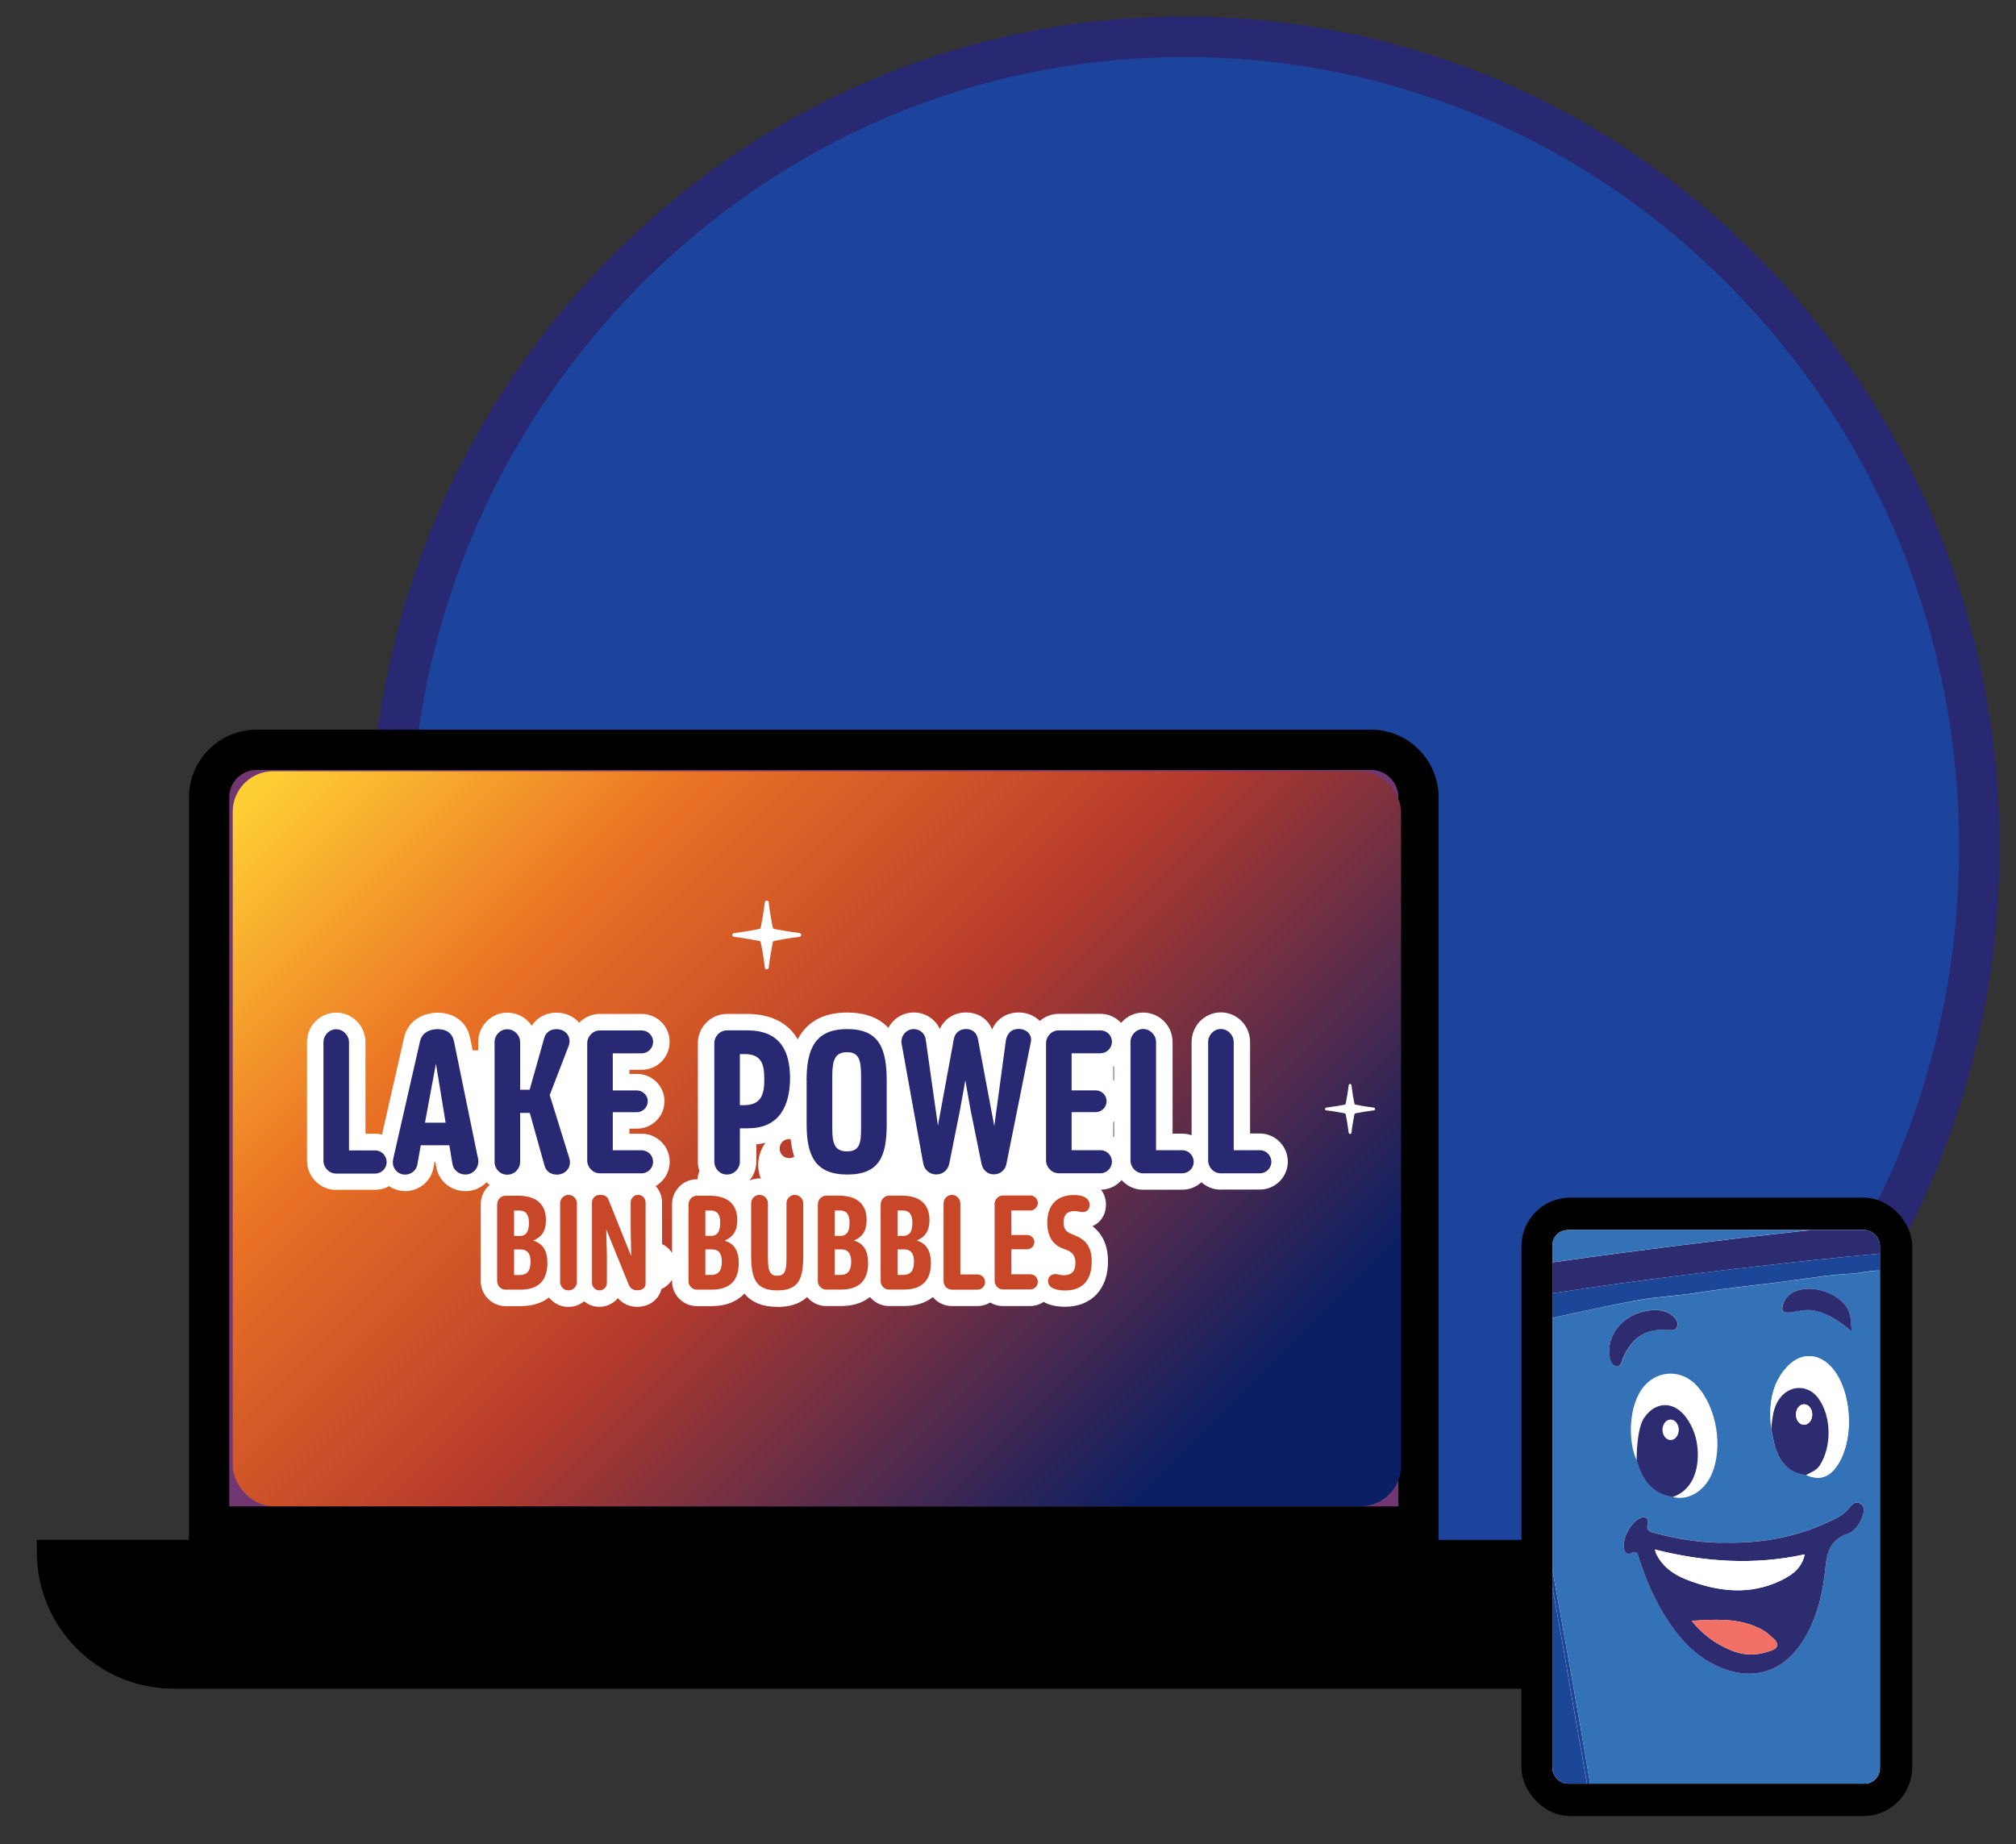 <?xml version="1.0" encoding="UTF-8"?>
<svg xmlns="http://www.w3.org/2000/svg" xmlns:xlink="http://www.w3.org/1999/xlink" viewBox="0 0 250 228.72">
  <rect x="0" y="0" width="250" height="228.72" fill="#333333" stroke="none"/>
  <defs>
    <style>
      .cls-1, .cls-2 {
        fill: none;
      }

      .cls-3 {
        fill: #f2a639;
      }

      .cls-4 {
        fill: #723773;
        stroke-width: 5px;
      }

      .cls-4, .cls-5, .cls-2 {
        stroke: #000;
        stroke-miterlimit: 10;
      }

      .cls-6 {
        fill: #282972;
      }

      .cls-7 {
        fill: url(#linear-gradient);
      }

      .cls-8 {
        fill: #fff;
      }

      .cls-9 {
        fill: #368c95;
      }

      .cls-10 {
        fill: #c6452a;
      }

      .cls-11 {
        fill: #282972;
      }

      .cls-12 {
        fill: #2d2c71;
      }

      .cls-13 {
        fill: #3372b6;
      }

      .cls-14 {
        fill: #f27066;
      }

      .cls-5 {
        stroke-width: 3px;
      }

      .cls-15 {
        fill: #c94729;
      }

      .cls-16 {
        fill: #1c4798;
      }

      .cls-17 {
        fill: #6aa3d7;
      }

      .cls-18 {
        fill: #16375f;
      }

      .cls-19 {
        clip-path: url(#clippath);
      }

      .cls-2 {
        stroke-width: 4px;
      }

      .cls-20 {
        fill: #1c449c;
      }
    </style>
    <linearGradient id="linear-gradient" x1="149.2" y1="189.14" x2="45.43" y2="85.37" gradientUnits="userSpaceOnUse">
      <stop offset=".05" stop-color="#0a1f64"/>
      <stop offset=".44" stop-color="#ae392e"/>
      <stop offset=".46" stop-color="#b73b2c"/>
      <stop offset=".75" stop-color="#ea7224"/>
      <stop offset="1" stop-color="#ffcd34"/>
    </linearGradient>
    <clipPath id="clippath">
      <rect class="cls-1" x="192.51" y="152.56" width="40.61" height="68.65" rx="1.89" ry="1.89"/>
    </clipPath>
  </defs>
  <g id="bright_color_fill" data-name="bright color fill">
    <path class="cls-8" d="M177.99,136.43c-1.7,0-3.09,1.38-3.09,3.09s1.38,3.09,3.09,3.09,3.09-1.38,3.09-3.09-1.38-3.09-3.09-3.09ZM179.12,139.42c-.52,0-.94-.42-.94-.94s.42-.94.94-.94.94.42.94.94-.42.94-.94.94Z"/>
    <g>
      <path class="cls-8" d="M205.95,147.42c-2.55,0-4.61,2.07-4.61,4.61s2.07,4.61,4.61,4.61,4.61-2.07,4.61-4.61-2.07-4.61-4.61-4.61ZM206.39,150.62c0-.66.53-1.19,1.19-1.19s1.19.53,1.19,1.19-.53,1.19-1.19,1.19-1.19-.53-1.19-1.19ZM207.87,154.68c-.54,0-.97-.44-.97-.97s.44-.97.97-.97.97.44.97.97-.44.97-.97.97Z"/>
      <path class="cls-8" d="M200.94,141.11c-1.7,0-3.09,1.38-3.09,3.09s1.38,3.09,3.09,3.09,3.09-1.38,3.09-3.09-1.38-3.09-3.09-3.09ZM202.08,144.1c-.52,0-.94-.42-.94-.94s.42-.94.94-.94.94.42.94.94-.42.94-.94.94Z"/>
    </g>
    <path class="cls-8" d="M153.74,101.58c.82-.17,2.07-.4,3.63-.6.32-.04.32-.51,0-.55-1.55-.19-2.81-.42-3.63-.6-.11-.02-.19-.11-.21-.21-.17-.82-.4-2.07-.6-3.63-.04-.32-.51-.32-.55,0-.19,1.55-.42,2.81-.6,3.63-.02.11-.11.19-.21.21-.82.17-2.07.4-3.63.6-.32.04-.32.51,0,.55,1.55.19,2.81.42,3.63.6.11.02.19.11.21.21.17.82.4,2.07.6,3.63.04.32.51.32.55,0,.19-1.55.42-2.81.6-3.63.02-.11.11-.19.21-.21Z"/>
  </g>
  <g id="dark_color_outline" data-name="dark color outline">
    <g>
      <path class="cls-20" d="M146.9,205.64c-26.34,0-51.09-10.47-69.71-29.47-18.6-18.99-28.84-44.23-28.84-71.07s10.24-52.09,28.84-71.07C95.81,15.03,120.56,4.56,146.9,4.56s51.09,10.47,69.71,29.47c18.6,18.99,28.84,44.23,28.84,71.07s-10.24,52.09-28.84,71.07c-18.62,19-43.37,29.47-69.71,29.47Z"/>
      <path class="cls-11" d="M146.9,208.15c-27.02,0-52.41-10.73-71.5-30.22-19.06-19.46-29.56-45.32-29.56-72.83s10.5-53.37,29.56-72.83C94.49,12.78,119.88,2.05,146.9,2.05s52.41,10.73,71.5,30.22c19.06,19.46,29.56,45.32,29.56,72.83s-10.5,53.37-29.56,72.83c-19.09,19.49-44.48,30.22-71.5,30.22ZM146.9,7.07c-25.66,0-49.77,10.2-67.91,28.71-18.14,18.52-28.13,43.13-28.13,69.32s9.99,50.8,28.13,69.32c18.14,18.52,42.26,28.71,67.91,28.71s49.77-10.2,67.91-28.71c18.14-18.52,28.13-43.13,28.13-69.32s-9.99-50.8-28.13-69.32c-18.14-18.52-42.26-28.71-67.91-28.71Z"/>
    </g>
    <path class="cls-4" d="M175.89,189.33H25.93v-90.44c0-3.26,2.64-5.9,5.9-5.9h138.17c3.26,0,5.9,2.64,5.9,5.9v90.44Z"/>
    <path class="cls-5" d="M6.06,192.48h190.64v15.45H21.51c-8.53,0-15.45-6.92-15.45-15.45h0Z"/>
    <rect class="cls-7" x="28.86" y="95.65" width="144.88" height="91.16" rx="5.02" ry="5.02"/>
    <g>
      <g>
        <g>
          <path class="cls-8" d="M94.3,142.89c-.87,2.39.36,5.04,2.76,5.91s5.04-.36,5.91-2.76-.36-5.04-2.76-5.91-5.04.36-5.91,2.76ZM97.46,143.57c-.62-.22-.93-.9-.71-1.52s.9-.93,1.52-.71.93.9.71,1.52-.9.93-1.52.71ZM101.79,143.56c-.18.5-.74.76-1.25.58s-.76-.74-.58-1.25.74-.76,1.25-.58.76.74.58,1.25Z"/>
          <path class="cls-8" d="M86.67,145.43c-.58,1.6.24,3.37,1.85,3.95s3.37-.24,3.95-1.85-.24-3.37-1.85-3.95-3.37.24-3.95,1.85ZM89.86,145.39c-.18.49-.72.74-1.21.56s-.74-.72-.56-1.21.72-.74,1.21-.56.74.72.56,1.21Z"/>
        </g>
        <g>
          <path class="cls-8" d="M85.48,153.46c-.87,2.39.36,5.04,2.76,5.91s5.04-.36,5.91-2.76-.36-5.04-2.76-5.91-5.04.36-5.91,2.76ZM88.64,154.14c-.62-.22-.93-.9-.71-1.52s.9-.93,1.52-.71.93.9.71,1.52-.9.93-1.52.71ZM92.96,154.14c-.18.5-.74.76-1.25.58s-.76-.74-.58-1.25.74-.76,1.25-.58.76.74.58,1.25Z"/>
          <path class="cls-8" d="M77.84,156.01c-.58,1.6.24,3.37,1.85,3.95s3.37-.24,3.95-1.85-.24-3.37-1.85-3.95-3.37.24-3.95,1.85ZM81.04,155.96c-.18.49-.72.74-1.21.56s-.74-.72-.56-1.21.72-.74,1.21-.56.74.72.56,1.21Z"/>
        </g>
      </g>
      <path class="cls-8" d="M96.01,116.7c.71-.15,1.79-.35,3.13-.51.28-.03.28-.44,0-.47-1.34-.17-2.42-.37-3.13-.51-.09-.02-.16-.09-.18-.18-.15-.71-.35-1.79-.51-3.13-.03-.28-.44-.28-.47,0-.17,1.34-.37,2.42-.51,3.13-.02.09-.09.16-.18.18-.71.15-1.79.35-3.13.51-.28.03-.28.44,0,.47,1.34.17,2.42.37,3.13.51.09.02.16.09.18.18.15.71.35,1.79.51,3.13.03.28.44.28.47,0,.17-1.34.37-2.42.51-3.13.02-.09.09-.16.18-.18Z"/>
      <path class="cls-8" d="M168.09,138.08c.52-.11,1.31-.25,2.28-.37.2-.03.2-.32,0-.34-.98-.12-1.77-.27-2.28-.37-.07-.01-.12-.07-.13-.13-.11-.52-.25-1.31-.37-2.28-.03-.2-.32-.2-.34,0-.12.98-.27,1.77-.37,2.28-.01.07-.07.12-.13.13-.52.11-1.31.25-2.28.37-.2.03-.2.32,0,.34.98.12,1.77.27,2.28.37.07.01.12.07.13.13.11.52.25,1.31.37,2.28.03.2.32.2.34,0,.12-.98.27-1.77.37-2.28.01-.07.07-.12.13-.13Z"/>
      <g>
        <path class="cls-1" d="M91.58,121.14c.12.6.08,1.15-.15,1.64.23-.49.27-1.04.15-1.64,0-.03-.01-.06-.02-.08,0,.03.01.06.02.08Z"/>
        <path class="cls-1" d="M92.12,119.73c.46.01.92.1,1.37.3-.45-.19-.91-.29-1.37-.3Z"/>
        <path class="cls-9" d="M91.58,121.14s.04-.06.06-.08c-.02,0-.05,0-.07,0,0,.03.01.06.02.08Z"/>
        <rect class="cls-8" x="52.47" y="130.27" width="22.81" height="11.95"/>
        <rect class="cls-8" x="104.72" y="137.22" width="28.94" height="11.95"/>
        <rect class="cls-8" x="109.05" y="148.73" width="22.81" height="10.65"/>
        <rect class="cls-8" x="62.03" y="140.37" width="12.6" height="11.95"/>
        <rect class="cls-8" x="109.12" y="130.6" width="28.94" height="11.95"/>
        <path class="cls-8" d="M41.69,147.58c-1.99,0-3.62-1.63-3.62-3.64v-14.68c0-2.02,1.62-3.67,3.61-3.67,2.01,0,3.64,1.64,3.64,3.66v11.36s1.2,0,1.2,0c1.92,0,3.48,1.57,3.48,3.5,0,.91-.36,1.78-1.01,2.43-.66.66-1.53,1.02-2.46,1.02,0,0-4.84,0-4.84,0Z"/>
        <path class="cls-8" d="M50.24,147.72c-1.08,0-2.09-.48-2.77-1.33-.68-.85-.94-1.94-.7-3.01l.1-.46,3.23-14.19c.48-2.27,2.52-3.11,4.12-3.13h.03c2.15,0,3.71,1.24,4.07,3.23l2.88,14.05.1.4v.07c.21,1.11-.08,2.23-.79,3.08-.69.83-1.7,1.3-2.79,1.3-1.84,0-3.37-1.29-3.64-3.08l-.09-.56h-.1s-.12.67-.12.67c-.29,1.72-1.77,2.97-3.54,2.97h0Z"/>
        <path class="cls-8" d="M62.92,147.72c-1.99,0-3.62-1.63-3.62-3.64v-14.84c0-.96.37-1.87,1.04-2.56.69-.7,1.6-1.09,2.57-1.09,1.26,0,2.38.65,3.03,1.63.64-1.01,1.76-1.63,3.05-1.63,2.07,0,3.69,1.55,3.69,3.52,0,.45-.07.85-.22,1.26l-2.12,5.51,2.23,7.17c.11.34.17.71.17,1.09,0,2.01-1.61,3.57-3.66,3.57-1.31,0-2.46-.64-3.09-1.67-.14.21-.29.41-.47.59-.69.7-1.61,1.08-2.59,1.08h0Z"/>
        <path class="cls-8" d="M74.4,147.57c-1.99,0-3.62-1.63-3.62-3.64v-14.53c0-.96.37-1.87,1.04-2.56.69-.7,1.6-1.09,2.57-1.09h5.17c1.92,0,3.48,1.55,3.48,3.45,0,.93-.36,1.81-1.01,2.46-.65.66-1.53,1.02-2.46,1.02h-1.52s0,.51,0,.51h.94c1.88,0,3.41,1.52,3.41,3.38,0,.91-.35,1.77-1,2.41-.64.64-1.5,1-2.41,1h-.94s0,.63,0,.63h1.52c1.92,0,3.48,1.56,3.48,3.48,0,.92-.36,1.79-1.01,2.44-.66.67-1.54,1.03-2.47,1.03,0,0-5.17,0-5.17,0Z"/>
        <path class="cls-8" d="M90.16,147.71c-1.99,0-3.62-1.63-3.62-3.64v-14.68c0-2.01,1.62-3.64,3.61-3.64h2.51c2.75,0,7.35,1.03,7.35,7.96,0,2.32-.51,4.21-1.52,5.61-.78,1.08-2.2,2.34-4.7,2.61v2.14c0,.96-.37,1.87-1.05,2.56-.69.7-1.61,1.08-2.59,1.08h0Z"/>
        <path class="cls-8" d="M105.06,147.71c-7.09,0-7.09-6.24-7.09-8.29v-5.4c0-2.61.44-4.46,1.39-5.84,1.19-1.72,3.11-2.6,5.7-2.6,6.93,0,6.93,6.12,6.93,8.43v5.4c0,1.78-.14,4.04-1.28,5.73-1.14,1.7-3.04,2.56-5.64,2.56h0Z"/>
        <path class="cls-8" d="M116.1,147.7c-1.83,0-3.35-1.31-3.64-3.12l-2.68-14.85c-.17-1.03.13-2.09.82-2.9.68-.8,1.66-1.26,2.7-1.26,1.44,0,2.68.82,3.24,2.05.56-1.24,1.78-2.05,3.24-2.05,1.5,0,2.7.79,3.25,2.09.58-1.29,1.79-2.09,3.3-2.09h0c1.16,0,2.25.52,2.91,1.39.61.8.81,1.84.56,2.85l-2.99,14.91c-.33,1.75-1.79,2.97-3.56,2.97-1.76,0-3.18-1.18-3.55-2.95-.36,1.74-1.83,2.95-3.61,2.95h0Z"/>
        <path class="cls-8" d="M131.3,147.56c-1.99,0-3.62-1.63-3.62-3.64v-14.53c0-.96.37-1.87,1.04-2.56.69-.7,1.6-1.09,2.57-1.09h5.17c1.92,0,3.48,1.55,3.48,3.45,0,1.92-1.56,3.48-3.48,3.48h-1.53s0,.51,0,.51h.94c1.88,0,3.41,1.52,3.41,3.38,0,1.88-1.53,3.41-3.41,3.41h-.94s0,.63,0,.63h1.53c1.92,0,3.48,1.56,3.48,3.48,0,.92-.36,1.79-1.01,2.44-.66.67-1.53,1.03-2.47,1.03h-5.17s0,0,0,0Z"/>
        <path class="cls-8" d="M141.77,147.56c-1.99,0-3.62-1.63-3.62-3.64v-14.68c0-.95.36-1.86,1.03-2.55.69-.72,1.61-1.11,2.59-1.11,2.01,0,3.64,1.64,3.64,3.66v11.36s1.2,0,1.2,0c1.92,0,3.48,1.57,3.48,3.5,0,.91-.36,1.78-1.01,2.43-.66.66-1.53,1.02-2.46,1.02h-4.84s0,0,0,0Z"/>
        <path class="cls-8" d="M151.39,147.55c-1.99,0-3.62-1.63-3.62-3.64v-14.68c0-2.02,1.62-3.66,3.61-3.67,2.01,0,3.64,1.64,3.64,3.66v11.36s1.2,0,1.2,0c1.92,0,3.48,1.57,3.48,3.5,0,.91-.36,1.78-1.01,2.43-.66.66-1.53,1.02-2.46,1.02h-4.84s0,0,0,0Z"/>
        <path class="cls-8" d="M62.7,161.99c-1.7,0-3.08-1.39-3.08-3.09v-9.55c0-.81.31-1.59.88-2.17.58-.6,1.36-.92,2.19-.92h1.6c3.36,0,5.45,1.94,5.45,5.07,0,1-.22,1.8-.55,2.43.64,1.05.74,2.24.74,2.9,0,1.47-.39,2.68-1.17,3.61-.66.79-1.93,1.72-4.22,1.72h-1.85s0,0,0,0ZM63.53,151.48h0Z"/>
        <path class="cls-8" d="M70.49,162.09c-1.7,0-3.08-1.39-3.08-3.09v-9.75c0-1.71,1.38-3.09,3.07-3.09,1.71,0,3.09,1.39,3.09,3.09v9.75c0,1.71-1.39,3.09-3.09,3.09h0Z"/>
        <path class="cls-8" d="M74.33,162.08c-1.64,0-2.97-1.34-2.97-2.98v-9.92c0-.82.3-1.58.85-2.14.57-.58,1.36-.89,2.24-.89.98,0,1.84.39,2.41,1.06.54-.65,1.36-1.06,2.27-1.06.81,0,1.57.32,2.13.9.54.56.84,1.3.84,2.08v10.07c0,1.64-1.33,2.88-3.09,2.88-.95,0-1.8-.4-2.39-1.08-.05.06-.1.12-.15.17-.56.58-1.32.9-2.13.9h0Z"/>
        <path class="cls-8" d="M86.42,161.99c-1.7,0-3.08-1.39-3.08-3.09v-9.55c0-1.71,1.38-3.09,3.07-3.09h1.6c3.36,0,5.45,1.94,5.45,5.07,0,1-.22,1.8-.55,2.43.64,1.05.74,2.24.74,2.9,0,3.29-2.07,5.33-5.39,5.33h-1.85s0,0,0,0Z"/>
        <path class="cls-8" d="M96.39,162.08c-5.28,0-5.28-4.62-5.28-6.36v-6.48c0-1.71,1.38-3.09,3.08-3.09.86,0,1.64.35,2.2.92.58-.59,1.36-.92,2.18-.92.83,0,1.61.33,2.2.92.58.58.9,1.36.9,2.18v6.48c0,1.45-.11,3.11-.95,4.38-.87,1.31-2.32,1.98-4.31,1.98h0Z"/>
        <path class="cls-8" d="M102.46,161.98c-1.7,0-3.08-1.39-3.08-3.09v-9.55c0-1.71,1.38-3.09,3.07-3.09h1.6c3.36,0,5.45,1.94,5.45,5.07,0,1-.22,1.8-.55,2.43.64,1.05.74,2.24.74,2.9,0,3.29-2.07,5.33-5.39,5.33h-1.85s0,0,0,0Z"/>
        <path class="cls-8" d="M110.25,161.98c-1.7,0-3.08-1.39-3.08-3.09v-9.55c0-1.71,1.38-3.09,3.07-3.09h1.6c3.36,0,5.45,1.94,5.45,5.07,0,1-.22,1.8-.55,2.43.64,1.05.74,2.24.74,2.9,0,1.47-.39,2.68-1.17,3.61-.66.79-1.93,1.72-4.22,1.72h-1.85s0,0,0,0Z"/>
        <path class="cls-8" d="M118.04,161.98c-1.7,0-3.08-1.39-3.08-3.09v-9.64c0-.81.31-1.58.87-2.16.58-.6,1.38-.95,2.21-.95.84,0,1.62.33,2.21.94.57.59.88,1.36.88,2.17v6.76s.09,0,.09,0c1.65,0,2.99,1.35,2.99,3,0,.79-.31,1.53-.87,2.09-.57.57-1.32.88-2.11.88h-3.18s0,0,0,0Z"/>
        <path class="cls-8" d="M124.37,161.98c-1.7,0-3.08-1.39-3.08-3.09v-9.55c0-1.71,1.38-3.09,3.07-3.09h3.39c.79,0,1.54.31,2.1.86.57.56.88,1.31.88,2.11,0,.8-.31,1.55-.87,2.11-.19.19-.4.35-.63.48.65.54,1.07,1.35,1.07,2.25,0,.94-.44,1.77-1.13,2.31.25.14.49.31.7.52.56.56.86,1.31.86,2.1,0,.79-.31,1.53-.86,2.1-.57.57-1.32.89-2.12.89h-3.39s0,0,0,0Z"/>
        <path class="cls-8" d="M132.05,162.07c-.55,0-1.36-.06-2.1-.35-1.25-.48-2.03-1.57-2.03-2.86,0-1.3.8-2.35,1.97-2.74-1.33-.96-2.06-2.53-2.06-4.48,0-3.33,2.1-5.48,5.36-5.49.8,0,1.94.15,2.83.86l.05.04c.7.6,1.08,1.43,1.08,2.34,0,1.07-.47,1.96-1.29,2.48-.12.08-.25.15-.39.21,1.28.97,1.93,2.43,1.93,4.35,0,1.72-.48,3.09-1.42,4.1-.66.7-1.88,1.54-3.94,1.54h0ZM131.95,156.11h0Z"/>
      </g>
      <g>
        <path class="cls-6" d="M40.11,129.27c0-.87.7-1.62,1.57-1.62s1.6.75,1.6,1.62v13.41s3.24,0,3.24,0c.8,0,1.43.66,1.43,1.46,0,.75-.63,1.41-1.43,1.41h-4.84c-.87,0-1.57-.73-1.57-1.6v-14.68Z"/>
        <path class="cls-6" d="M55.73,142.04h-3.55s-.42,2.37-.42,2.37c-.12.73-.75,1.27-1.53,1.27-.96,0-1.69-.89-1.48-1.85l.09-.45,3.24-14.21c.14-.68.7-1.5,2.16-1.53,1.41,0,1.93.77,2.07,1.57l2.89,14.11.09.38c.19,1.03-.54,1.97-1.57,1.97-.82,0-1.5-.56-1.62-1.34l-.38-2.3ZM52.7,139.24h2.56s-1.2-7.33-1.2-7.33l-1.36,7.33Z"/>
        <path class="cls-6" d="M64.51,135.15h1.17s1.81-6.41,1.81-6.41c.16-.63.7-1.1,1.5-1.1,1.01,0,1.64.68,1.64,1.48,0,.19-.02.35-.09.54l-2.37,6.15,2.44,7.87c.05.14.07.31.07.47,0,.85-.68,1.53-1.62,1.53-.82,0-1.36-.47-1.53-1.1l-1.83-6.55h-1.2s0,6.06,0,6.06c0,.87-.7,1.6-1.6,1.6s-1.57-.73-1.57-1.6v-14.84c0-.87.7-1.6,1.57-1.6s1.6.73,1.6,1.6v5.92Z"/>
        <path class="cls-6" d="M75.99,130.64v4.6s2.98,0,2.98,0c.75,0,1.36.61,1.36,1.34s-.61,1.36-1.36,1.36h-2.98s0,4.72,0,4.72h3.57c.8,0,1.43.66,1.43,1.43s-.63,1.43-1.43,1.43h-5.17c-.87,0-1.57-.75-1.57-1.59v-14.53c0-.87.7-1.6,1.57-1.6h5.17c.8,0,1.43.63,1.43,1.41s-.63,1.43-1.43,1.43h-3.57Z"/>
        <path class="cls-6" d="M92.81,139.94h-1.06s0,4.13,0,4.13c0,.87-.7,1.6-1.6,1.6s-1.57-.73-1.57-1.6v-14.68c0-.87.7-1.6,1.57-1.6h2.51c4.06,0,5.31,2.53,5.31,5.92s-1.31,6.22-5.16,6.22ZM91.75,130.73v6.34s.49,0,.49,0c2.21,0,2.54-1.43,2.54-3.17,0-1.93-.33-3.17-2.47-3.17h-.56Z"/>
        <path class="cls-6" d="M100.02,134.02c0-3.94,1.06-6.39,5.05-6.39s4.88,2.46,4.89,6.39v5.4c0,3.92-.87,6.25-4.88,6.25s-5.05-2.35-5.05-6.24v-5.4ZM103.21,139.96c0,1.83.28,2.84,1.83,2.84s1.74-.99,1.74-2.84v-6.5c0-2.04-.28-2.96-1.74-2.96s-1.83.92-1.83,2.96v6.5Z"/>
        <path class="cls-6" d="M121.71,144.32l-1.39-6.86-.61-3.47-.68,3.76-1.31,6.55c-.14.77-.77,1.36-1.62,1.36s-1.5-.61-1.62-1.41l-2.68-14.84c-.14-.87.54-1.78,1.5-1.78.77,0,1.41.54,1.5,1.31l1.51,10.66,1.97-10.71c.12-.77.73-1.27,1.5-1.27.85,0,1.36.49,1.5,1.29l2.02,10.75,1.41-10.43c.07-.75.49-1.62,1.62-1.62.96,0,1.76.73,1.48,1.74l-3,14.98c-.14.75-.75,1.32-1.55,1.32s-1.39-.52-1.55-1.34Z"/>
        <path class="cls-6" d="M132.89,130.63v4.6s2.98,0,2.98,0c.75,0,1.36.61,1.36,1.34s-.61,1.36-1.36,1.36h-2.98s0,4.72,0,4.72h3.57c.8,0,1.43.66,1.43,1.43s-.63,1.43-1.43,1.43h-5.17c-.87,0-1.57-.75-1.57-1.59v-14.53c0-.87.7-1.6,1.57-1.6h5.17c.8,0,1.43.63,1.43,1.41s-.63,1.43-1.43,1.43h-3.57Z"/>
        <path class="cls-6" d="M140.19,129.24c0-.87.7-1.62,1.57-1.62s1.6.75,1.6,1.62v13.41s3.24,0,3.24,0c.8,0,1.43.66,1.43,1.46,0,.75-.63,1.41-1.43,1.41h-4.84c-.87,0-1.57-.73-1.57-1.6v-14.68Z"/>
        <path class="cls-6" d="M149.82,129.24c0-.87.7-1.62,1.57-1.62s1.6.75,1.6,1.62v13.41s3.24,0,3.24,0c.8,0,1.43.66,1.43,1.46,0,.75-.63,1.41-1.43,1.41h-4.84c-.87,0-1.57-.73-1.57-1.6v-14.68Z"/>
      </g>
      <g>
        <path class="cls-15" d="M61.66,149.35c0-.57.46-1.05,1.03-1.05h1.6c2.34,0,3.41,1.17,3.41,3.02,0,1.33-.51,2.1-1.59,2.55,1.17.32,1.77,1.23,1.77,2.79,0,1.73-.72,3.29-3.35,3.29h-1.85c-.57,0-1.03-.49-1.03-1.05v-9.55ZM63.75,150.14v3.15s.71,0,.71,0c.97,0,1.13-.86,1.13-1.62,0-.86-.25-1.53-1.19-1.53h-.65ZM63.75,154.97v3.16s.71,0,.71,0c1.03,0,1.33-.69,1.33-1.64s-.32-1.53-1.27-1.53h-.77Z"/>
        <path class="cls-15" d="M71.54,158.99c0,.57-.46,1.05-1.05,1.05s-1.03-.48-1.03-1.05v-9.75c0-.57.46-1.05,1.03-1.05s1.05.48,1.05,1.05v9.75Z"/>
        <path class="cls-15" d="M75.18,152.47l.08,3.16v3.47c0,.51-.4.94-.92.94s-.93-.43-.93-.94v-9.92c0-.56.35-.99,1.05-.99.37,0,.82.12,1,.6l2.81,7-.06-3.36v-3.3c0-.51.4-.94.92-.94s.93.43.93.94v10.07c0,.54-.46.83-1.05.83-.52,0-.88-.29-1.05-.71l-2.78-6.86Z"/>
        <path class="cls-15" d="M85.39,149.35c0-.57.46-1.05,1.03-1.05h1.6c2.34,0,3.41,1.17,3.41,3.02,0,1.33-.51,2.1-1.59,2.55,1.17.32,1.77,1.23,1.77,2.79,0,1.73-.72,3.29-3.35,3.29h-1.85c-.57,0-1.03-.49-1.03-1.05v-9.55ZM87.47,150.13v3.15s.71,0,.71,0c.97,0,1.13-.86,1.13-1.62,0-.86-.25-1.53-1.19-1.53h-.65ZM87.47,154.96v3.16s.71,0,.71,0c1.03,0,1.33-.69,1.33-1.64s-.32-1.53-1.27-1.53h-.77Z"/>
        <path class="cls-15" d="M97.53,149.24c0-.57.46-1.05,1.03-1.05s1.05.48,1.05,1.05v6.48c0,2.92-.57,4.32-3.22,4.32s-3.24-1.43-3.24-4.32v-6.48c0-.57.45-1.05,1.03-1.05s1.05.48,1.05,1.05v6.77c0,1.59.23,2.21,1.14,2.21.96,0,1.16-.6,1.16-2.21v-6.77Z"/>
        <path class="cls-15" d="M101.43,149.34c0-.57.46-1.05,1.03-1.05h1.6c2.34,0,3.41,1.17,3.41,3.02,0,1.33-.51,2.1-1.59,2.55,1.17.32,1.77,1.23,1.77,2.79,0,1.73-.72,3.29-3.35,3.29h-1.85c-.57,0-1.03-.49-1.03-1.05v-9.55ZM103.51,150.13v3.15s.71,0,.71,0c.97,0,1.13-.86,1.13-1.62,0-.86-.25-1.53-1.19-1.53h-.65ZM103.51,154.96v3.16s.71,0,.71,0c1.03,0,1.33-.69,1.33-1.64s-.32-1.53-1.27-1.53h-.77Z"/>
        <path class="cls-15" d="M109.22,149.34c0-.57.46-1.05,1.03-1.05h1.6c2.34,0,3.41,1.17,3.41,3.02,0,1.33-.51,2.1-1.59,2.55,1.17.32,1.77,1.23,1.77,2.79,0,1.73-.72,3.29-3.35,3.29h-1.85c-.57,0-1.03-.49-1.03-1.05v-9.55ZM111.3,150.13v3.15s.71,0,.71,0c.97,0,1.13-.86,1.13-1.62,0-.86-.25-1.53-1.19-1.53h-.65ZM111.3,154.96v3.16s.71,0,.71,0c1.03,0,1.33-.69,1.33-1.64s-.32-1.53-1.27-1.53h-.77Z"/>
        <path class="cls-15" d="M117.01,149.25c0-.57.46-1.06,1.03-1.06s1.05.49,1.05,1.06v8.81s2.13,0,2.13,0c.52,0,.94.43.94.96,0,.49-.42.93-.94.93h-3.18c-.57,0-1.03-.48-1.03-1.05v-9.64Z"/>
        <path class="cls-15" d="M125.42,150.15v3.02s1.96,0,1.96,0c.49,0,.89.4.89.88s-.4.89-.89.89h-1.96s0,3.1,0,3.1h2.34c.52,0,.94.43.94.94s-.42.94-.94.94h-3.39c-.57,0-1.03-.49-1.03-1.05v-9.55c0-.57.46-1.05,1.03-1.05h3.39c.52,0,.94.42.94.92s-.42.94-.94.94h-2.34Z"/>
        <path class="cls-15" d="M130.97,158.01c.22.03.57.15.91.15,1.14,0,1.48-.63,1.48-1.54s-.42-1.36-1.17-1.63l-.42-.15c-1.17-.45-1.9-1.47-1.9-3.19,0-2.25,1.23-3.44,3.32-3.44.56,0,1.17.11,1.56.42.22.19.37.45.37.79,0,.4-.14.63-.35.76-.17.12-.4.15-.69.14-.23-.03-.51-.12-.8-.12-.91,0-1.39.43-1.39,1.39s.43,1.23,1.05,1.48l.43.18c1.37.56,2.01,1.5,2.01,3.21,0,2.39-1.2,3.59-3.32,3.59-.4,0-.94-.05-1.36-.22-.42-.15-.73-.46-.73-.96,0-.57.45-.88,1-.85Z"/>
      </g>
    </g>
  </g>
  <g id="logo">
    <rect class="cls-2" x="190.67" y="150.53" width="44.46" height="72.71" rx="4.05" ry="4.05"/>
    <path class="cls-18" d="M194.68,196.51c.07-.07.15-.14.22-.21l.04.04c-.07.07-.15.14-.22.21l-.04-.04Z"/>
    <path class="cls-18" d="M194.9,196.3c.07-.07.15-.14.22-.2,0,0,.03.03.03.03-.07.07-.14.14-.22.21l-.04-.04Z"/>
    <g class="cls-19">
      <g>
        <path class="cls-8" d="M204.37,258.81c-6.71,0-13.69-.25-21.38-.76-4.97-.33-10.33-.8-15.84-1.95-1.47-.31-2.75-.77-3.69-1.13-4.84-1.85-6.68-5.97-6.78-9.21-.11-3.86,1.91-7.27,5.19-9.11-.75-4.13-.57-8.5.57-12.98.72-2.85,2-5.36,3.76-7.45-.11-.39-.22-.78-.34-1.17-3.23-.36-6.31-1.39-9.21-3.07-2.86-.36-5.41-1.54-7.41-3.41-.4-.12-.8-.26-1.2-.4l-7.02,1.68,2.35-3.86c-3.11-1.81-5.91-4.24-8.37-7.26-3.17-3.9-4.15-8.39-2.87-12.56-.2-5.19,2.63-9.85,7.59-12.18,2.35-1.83,5.1-2.82,8.08-2.89-.05-.23-.11-.49-.19-.78-.18-.61-.34-1.26-.49-1.91-.13-.52-.25-1.02-.35-1.33-1.28-3.84-.41-7.79,2.39-10.81.47-.51.95-1.03,1.43-1.56,2.28-2.51,4.65-5.1,7.39-7.57,2.23-2,4.51-3.93,6.71-5.79l1.94-1.64c.79-.67,3.22-2.74,10.74-4.52,4.35-1.04,9.03-1.85,15.16-2.62,2.92-.36,5.82-.65,8.64-.93,1.7-.17,3.39-.34,5.09-.52,4.78-.52,9.93-1.05,15.25-1.4.54-.04,1.06-.05,1.58-.05,5.02,0,9.35,1.69,12.56,4.83,4.7.09,8.85,2.01,12.02,5.58l.52.58.56.89c.29.45.58.92.84,1.39,2.33,4.31,2.71,8.79,1.08,12.63-.45,1.05-1.25,2.5-2.64,3.9.18,2.38.42,5.44.68,8.7.11-.25.25-.55.35-.77,0-2.03.51-4.11,1.53-6.19l.59-1.2.86-.93c.61-.75,2.34-2.85,5.36-3.82.07-.06,1.11-1.05,1.11-1.05l.35-.27c2.51-1.93,5.12-4.07,8.21-6.74l.33-.28.35-.25c.39-.28.78-.58,1.19-.91.73-1.95,2.21-4.6,5.47-6.35l24.01-12.89-8.06,17.67h8.77l-12.21,14.99-7.7,9.43-15.06,33c-.08.21-.14.43-.21.65-.11.35-.22.71-.34,1.06-.45,1.29-1.19,3.16-2.67,5l-.81,1.01-.72.51c.15,1.95.53,7.81.4,10.03l-.03.56c-.13,2.57-.34,6.87-2.17,11.34-1.06,2.59-2.33,4.92-3.82,6.97.14.16.28.32.41.48,1.68,2.09,2.43,4.69,2.11,7.32-.19,1.57-1.32,6.81-7.75,8.84-2.45.78-5.14,1.34-8.44,1.73-5.06.61-10.5,1.06-17.09,1.41-5.23.28-10.45.3-15.35.3h-3.3ZM181.47,231.45l-2.96-.72h-.02s.11.39.11.39l2.87.33ZM164.57,200.35c-.02-.07-.7-2.41-.7-2.41l-.38-.23-1.26.44,2.33,2.2ZM160.17,200.09l-.59-1-2.31.81,2.89.19ZM222.72,194.77h0ZM255.74,191.41l1.06-.41-.78-1.18-.49,1.25.21.33ZM153.11,185.72l-.08-.06h-.05l.12.06ZM223.04,177.73l-.69-1.01-.15.02.78.99h.07ZM224.86,176.73h0ZM225.91,176.5h0ZM226.34,176.31h0ZM227.27,176.21h0ZM223.94,171.58h0ZM223.75,171.34h0ZM223.91,171.5h0ZM223.44,170.94h0ZM223.66,170.93h0ZM223.75,171.06h0ZM225.53,165.98h0ZM196.03,164.5h0ZM195.99,164.16h0ZM193.85,164.07h0ZM184.08,163.66h.06s.32-.34.32-.34l-.38.34Z"/>
        <g>
          <path class="cls-1" d="M242.8,166.3c-.03,1.9-.03,3.83.18,5.69.03,0,.05,0,.08,0,.05-1.9-.08-3.8-.25-5.69Z"/>
          <path class="cls-1" d="M243.57,141.32c-1.38-.1-2.76-.2-4.13-.29.25.09.49.19.73.3,1.93,0,3.82,0,5.51,0-.7,0-1.4,0-2.1,0Z"/>
          <path class="cls-1" d="M242.99,136.78s-.04,0-.06.01c.02,0,.04,0,.06-.01Z"/>
          <path class="cls-1" d="M201.99,135.05c2.02,0,4.04-.01,6.07-.07-2.02.06-4.04.08-6.07.07-.09,0-.18,0-.27.01h0c.09,0,.18-.01.27-.01Z"/>
          <path class="cls-1" d="M243.51,136.72c-.07,0-.13,0-.2.02.07,0,.13-.01.2-.02Z"/>
          <path class="cls-1" d="M242.4,156.92c0,.1.01.22.02.37.06-.16.12-.32.19-.48-.07.04-.13.08-.21.11Z"/>
          <path class="cls-1" d="M161.95,199.01c.07,0,.13,0,.2-.02l-.24-1.68.04,1.69Z"/>
          <path class="cls-3" d="M242.93,136.79c-.17.04-.34.09-.51.18.17-.09.34-.15.51-.18Z"/>
          <path class="cls-3" d="M251.02,141.29c-1.11.02-3.04.03-5.36.04,1.79,0,3.57.01,5.36-.04Z"/>
          <path class="cls-3" d="M243.31,136.73c-.11,0-.21.02-.32.04.11-.02.21-.03.32-.04Z"/>
          <path class="cls-3" d="M244.77,137.15c-.48-.06-.95-.1-1.41-.13.45.1.92.13,1.41.13Z"/>
          <path class="cls-10" d="M200.79,134.84c.04-.05.09-.1.13-.15h0c-.04.05-.09.1-.13.15h0Z"/>
          <path class="cls-6" d="M201.72,135.06h0c-.06,0-.13,0-.19,0,.06,0,.13,0,.19,0Z"/>
          <g>
            <path class="cls-16" d="M198.92,231.54c-1-5.75-1.91-11.52-2.91-17.27-1.07-6.16-2.18-12.32-3.3-18.47-1.25-6.9-2.56-13.78-3.79-20.68-.6-3.38-1.37-6.73-1.74-10.14-.03-.14-.06-.29-.09-.43-.08.11-.15.24-.19.4-.18,1.04.13,2.03.31,3.03,1.35,7.37,2.69,14.74,4.06,22.1,1.2,6.47,2.39,12.95,3.48,19.44.87,5.15,1.86,10.27,2.67,15.43.37,2.35.72,4.71,1.2,7.05.11.52.03,1.32.98,1.2,0,0,0,0,.01,0-.79-.31-.59-1.09-.69-1.65Z"/>
            <path class="cls-16" d="M187.09,164.54s.08-.09.12-.13c.06-.96.07-1.92-.74-2.69h0c.2.94.41,1.88.61,2.83Z"/>
            <g>
              <path class="cls-12" d="M279.09,147.62c-1.39.75-1.33,2.23-1.8,3.45-1.24,1.14-2.52,2.22-3.89,3.2-2.81,2.43-5.67,4.81-8.62,7.08-.61.57-1.19,1.17-1.84,1.67-.65.51-1.37.9-2.27,1.07-.67.13-1.06.8-1.51,1.3-.35.71-.63,1.49-.58,2.25.14,2.25-1.09,4.04-1.84,5.98-.15.89-.52,1.71-.94,2.5-.08.29-.14.58-.24.86-.21.56-.29,1.28-.69,1.64-.55.48-.97-.37-1.51-.52-1.89-.53-3.5-.05-4.94,1.18-.34.29-.66.61-1,.92-1.43,1.99-2.13,4.22-2.13,6.65v.15c.37.89.39,1.64-.66,2.12-.36.17-.63.53-.94.81-.29.76-.68,1.49-.68,2.33v.02c0,.42-.3.56-.59.73-.74.42-1.48.86-2.52,1.47,0,0-.93-37.03-1.02-39.06-.02-.45-.05-.84.58-1.02,4.12-1.15,3.85-4.29,2.41-6.97-.21-.39-.47-.76-.71-1.14-1.94-2.18-4.38-2.83-7.2-2.34-.26.05-.53.06-.79.08-.98.1-1.62-.07-2.23-1.11-1.86-3.17-4.88-4.16-8.45-3.93-4.96.33-9.91.83-14.86,1.37-4.53.49-9.06.88-13.58,1.44-4.76.6-9.51,1.32-14.19,2.44-.14.03-5.37,1.27-6.91,2.58-2.83,2.41-5.7,4.78-8.46,7.27-2.94,2.64-5.54,5.62-8.21,8.53-.5.55-.66.97-.42,1.69.39,1.17.61,2.4.95,3.59.84,2.92.25,4.19,5,3.91.8-.04,1.32.29,1.57,1.2,1.19,4.27,2.47,8.51,3.71,12.77,1.25,4.32,2.48,8.66,3.76,12.97.21.71.1.81-.61.79-1.19-.03-2.32-.27-3.44-.65-.87-.29-1.5-.6-1.32-1.7.07-.41-.05-.97-.3-1.3-1.16-1.5-1-3.23-1.04-4.93,0-.26-.08-.52-.12-.78-.34-2.08-1.08-4.07-1.18-6.2-.04-.79-.14-1.59-.33-2.35-.59-2.34-2.54-3.02-4.53-1.64-1.27.88-1.82,2.22-2.42,3.58-1.19-1.03-2.39-1.94-3.83-2.49-2.35-.9-4.62-1.25-6.61.81-.22.22-.61.29-.92.42-1.97.84-2.86,2.52-2.37,4.57.08.34.22.64,0,.97-1.27,1.92-.57,3.65.68,5.19,3.07,3.78,6.94,6.37,11.79,7.36.37.08.62.21.8.53.92,1.65,2.44,2.17,4.22,2.08.41-.02.71.07,1.04.31,3.63,2.56,7.64,3.37,11.98,2.41.57-.12.75,0,.88.47,1.24,4.33,2.49,8.66,3.74,12.98.12.4.15.58-.36.81-2.64,1.18-4.2,3.34-4.88,6.03-1.55,6.11-.78,11.86,3.1,17.07-1.24.17-2.48.27-3.69.51-1.33.26-2.65.61-3.96.98-.46.13-.96.43-.94,1,.02.51.49.76.91.92.74.28,1.49.55,2.26.71,4.8,1,9.68,1.45,14.57,1.78,6.91.46,13.84.74,20.77.74,6.06,0,12.11.03,18.16-.28,5.5-.29,11-.69,16.48-1.36,2.29-.27,4.57-.67,6.77-1.37.61-.19,1.31-.48,1.4-1.19.24-2.02-11.18-2.92-12.54-3.07-2.3-.16-4.59-.31-6.9-.46.92-1.84.99-1.88,2.92-1.64.49.06,1.79.05,2.28.07,1.67-.09,2.31-.08,3.75-.34,6.19-1.74,10.03-5.88,12.41-11.69,1.35-3.31,1.41-6.71,1.53-8.93.09-1.58-.28-7.67-.42-9.13-.21-2.17.2-4.26.88-6.31.09-.27.11-.65.55-.55.9.2,1.49-.35,2.13-.8.54-.67.86-1.42,1.13-2.2.27-.78.48-1.59.79-2.35M259.32,179c.26-.74.56-1.47.84-2.2.18-.46.66-1.8,1.24-3.12.58-1.32,1.25-2.6,1.83-2.95,1.77-1.07,2.89-2.63,2.2-4.9-.17-.54.23-.73.63-.89,1.39-1.43,3.03-2.57,4.56-3.83,2.9-2.36,5.8-4.71,8.7-7.07.18-.31.5-.54.81-.54h.02M162.95,197.25c-.42,1.99-3.33,3.67-5.36,3.18-.22-.05-.5-.07-.48-.36.01-.15.92-.7,1.12-1-.05-.11-.06-.23-.06-.35,0-.29.06-.59-.19-.83-1.63.48-3.25.3-4.8-.26-3.76-1.35-6.9-3.57-9.31-6.75-.3-.4-.8-.83-.35-1.39.44-.55,1.01-.47,1.65-.29,1.25.36,2.34,1.02,3.47,1.64.35.19.73.52,1.11.08.45-.51-.03-.81-.34-1.12-1.19-1.18-2.61-2.05-4.09-2.82-.3-.16-.62-.31-.85-.55-.34-.35-.66-.78-.32-1.3.29-.45.73-.45,1.22-.3,2.11.63,4.08,1.58,6,2.65.29.16.57.71.95.27.4-.46.09-.89-.28-1.28-1.08-1.13-2.33-2.05-3.68-2.83-.32-.18-.63-.36-.99-.57,2.9-.67,5.71,1.05,9.05,5.5.8-.87,1.1-1.88,1.1-3.04,0-1.33.52-2.48,1.53-3.38.62-.56.97-.4,1.21.35.34,1.07.11,2.18.34,3.26.36,1.69.68,3.39,1.07,5.07.43,1.84-.01,3.5-.97,5.07.53-.13,1.04-.4,1.62-.23,1.06.18.75,1.02.63,1.57ZM182.88,146.61c6.62-1.31,13.31-2.1,20.01-2.85,6.83-.76,13.67-1.34,20.51-1.97.04,0,.09,0,.13,0,.14,0,.29.02.44.02,1.83-.01,3.15.93,4.23,2.29.34.43.12.57-.34.62-3.47.38-6.94.76-10.41,1.16-4.45.51-8.9,1.03-13.35,1.53-3.55.4-7.1.79-10.64,1.2-2.6.3-5.2.59-7.79.98-.66.1-1.03.06-1.4-.54-.31-.5-.81-.9-1.22-1.34-.05,0-.09-.02-.13-.04h0c-.64-.12-1.28-.23-2.07-.38.72-.47,1.43-.46,2.05-.67ZM161.14,167.85c-.81.37-1.13.09-1.32-.6-.19-.69-.33-1.39-.48-2.08-.53-1.53-.55-1.56.95-2.25,7.81-3.56,15.59-7.19,23.69-10.1.4-.15.8-.36,1.24-.36.06,0,.12,0,.18.01,3.48-.75,7.04-1.1,10.56-1.59,4.09-.56,8.19-1.06,12.29-1.54,3.69-.43,7.39-.82,11.09-1.19,4.41-.45,8.83-.92,13.25-1.27,1.63-.13,3.31-.62,4.93.12,1.32.74,1.92,1.96,2.39,3.32.21.61-.04.72-.56.77-3.18.3-6.36.58-9.53.92-4.68.49-9.36.99-14.04,1.54-4.98.59-9.95,1.21-14.92,1.87-4.48.59-8.94,1.24-13.41,1.86-6.99,2.28-13.65,5.35-20.46,8.09-1.96.79-3.93,1.6-5.85,2.49ZM182.04,238.34c-.34.96-.82,1.85-1.93,2.02-1.06.17-1.78-.48-2.38-1.26-1.6-2.09-1.8-4.58-1.98-7.06-.06-1.24.17-2.41.82-3.48.79-1.3,2.14-1.52,3.24-.49,1.2,1.12,1.82,2.58,2.19,4.14.48,2.04.76,4.08.03,6.13ZM187.99,240.31c-.49,1.46-1.45,2.52-2.84,3.31,2.69-8.42,1.77-15.89-5.15-22.01,3.41.52,5.53,2.7,6.9,5.63,1.97,4.2,2.6,8.57,1.09,13.08ZM190.79,241.84c.48-1.52.82-2.96.97-4.44.05-.47.36-.38.65-.43,2.37-.39,4.77-.46,7.15-.59,3.87-.22,7.66-1.01,11.49-1.53,1.2-.17,2.42-.26,3.6-.51.86-.18,1.23,0,1.35.89.32,2.31,1.28,4.37,2.83,6.34-9.4-.08-18.65-.13-28.04.28ZM216.05,230.99c-5.49.66-10.93,1.74-16.45,2.2h-.01s-.08,0-.12,0h0s0,0,0,0c0,0-.02,0-.03,0-2.33.2-4.64.4-6.97.61-.6.06-.63-.3-.69-.77-.4-3.22-1.28-6.3-3.11-9.02-1.93-2.87-4.45-4.84-8.1-4.96-.41-.01-.57-.17-.69-.56-1.28-4.42-2.57-8.84-3.89-13.25-.19-.63.25-.73.6-.89,1.44-.65,2.73-1.53,3.77-2.7,1.26-1.42,1.76-3.08,1.1-4.94-.58-1.61-1.53-1.88-2.82-.78-1.11.93-2.24,1.8-3.56,2.43-.8.38-1.14.25-1.39-.64-1.86-6.5-3.77-12.99-5.66-19.48-.71-2.43-1.37-4.87-2.1-7.3-.15-.51-.19-.76.41-1.02,6.53-2.88,13.18-5.48,19.81-8.13.1-.04.22-.06.33-.08,2.39-.9,4.94-1.14,7.44-1.52,4.58-.7,9.17-1.33,13.77-1.91,4.9-.62,9.81-1.19,14.71-1.73,3.74-.42,7.49-.76,11.23-1.13.04,0,.08,0,.12,0,1.85-.19,2.19-.22,2.19,1.02,0,.28-.02.62-.04,1.03.44,7.55.57,15.12.79,22.68.27,9.08.37,18.16.49,27.25.07,5.98.34,11.95.14,17.93-.02.53-.11,1.03-.32,1.47-.21.44-.54.82-1.04,1.1-.84.81-1.96.76-2.99.87-5.66.57-11.27,1.54-16.91,2.22ZM246.6,226.81c-1.73,4.6-5.62,7.82-7.74,8.91-2.26,1.16-4.66,1.53-7.19,1.09-.51-.09-.64-.18-.5-.69.33-1.2.66-2.41.62-3.67-.02-.55.32-.61.72-.65.83-.09,1.67-.13,2.48-.29,2.58-.5,4.47-1.97,5.01-4.54.64-2.96.58-5.56.58-6.42-.02-4.16-.24-7.22-.24-11.38,0-.69-.07-1.53-.07-2.22-.02-.57-.04-1.15-.04-1.72v-.08c0-1.01-.35-2.3.14-2.95.53-.7,1.86-.82,2.84-1.19.86-.46,1.71-.93,2.7-1.47-.1,1.22.55,2.05,1.06,2.93.66,1.13.59,5.35.66,6.63.29,5.66.43,13.81-1.03,17.7ZM250.81,185.35c-.2-.42-.31-.88-.51-1.44-.48.75-.41,1.45-.44,2.14-.15,3.22-.88,6.3-2.06,9.3-.24.61-.45.51-.87.27-1.51-.87-2.14-2.86-1.43-4.42.29-.62.66-.9,1.32-.56.6.31,1.09.16,1.52-.31.51-.55-.06-.89-.27-1.27-1.57-2.82-.09-7.4,2.84-8.77,1.39-.65,2.18-.4,2.88.97.61,1.21.87,2.49.52,3.83-.21.81-.68,1.55-1.55,1.61-.88.05-1.56-.53-1.94-1.34ZM252.87,193.24c-.24-.36-.39-.72-.16-1.16.23-.44.64-.32,1-.34.23,0,.45,0,.99,0M255.28,189.89c-.41-.08-.76-.34-1.01-.69-.26-.37-.66-.76.2-.93.24-.05.44-.3.67-.41"/>
              <path class="cls-13" d="M236.02,214.24c-.09-3.18-.06-6.36-.12-9.54-.16-8.09-.33-16.18-.53-24.27-.1-4.38-.24-8.77-.4-13.14-.12-3.14-.31-6.27-.46-9.4-1.65-.66-3.29.01-4.93.09-2.44.12-4.88.5-7.3.84-3.82.54-7.66.87-11.47,1.48-2.49.4-5.03.51-7.52.94-2.76.47-5.5,1.08-8.24,1.66-2.37.51-4.72,1.06-7.09,1.58-.04,0-.08.02-.13.02-.3.05-.58.07-.65.46,0,0,0,0,0,.01h0c.05.43.1.85.16,1.28.03.21.06.43.09.64.04.26.08.53.12.79.04.26.08.53.13.79.04.26.09.53.14.79.05.26.09.52.14.78,0,0,0,0,0,0,.13.68.26,1.36.39,2.04.1.5.19,1,.29,1.51.1.5.19,1,.28,1.51,1.23,6.9,2.54,13.78,3.79,20.68,1.12,6.15,2.23,12.31,3.3,18.47.99,5.76,1.91,11.52,2.91,17.28.1.56-.11,1.34.69,1.65,5.52-.46,10.96-1.54,16.45-2.2,5.65-.68,11.25-1.65,16.91-2.22,1.02-.1,2.15-.06,2.99-.87.38-4.55.2-9.11.07-13.67ZM221.11,161.75c.25-.74.75-1.29,1.5-1.6,2.07-.85,5.19.13,6.38,1.98.56.87.55,1.84.62,2.99-1.48-1.24-2.88-2.21-4.64-2.58-1.05-.22-2.04.11-3.04.23-.99.12-1.06-.35-.83-1.03ZM221.83,169.31c1.57-1.55,3.64-1.45,5.15.12,2.78,2.9,3.09,9.56.57,12.71-.08.1-.16.19-.23.27-.08.08-.16.16-.25.23-.2.17-.4.31-.62.41-.06.03-.12.05-.18.07-.06.02-.13.05-.19.07-.02,0-.03,0-.04,0-.07.02-.13.03-.2.05-.08.02-.16.03-.25.03-.07,0-.13,0-.2,0l-.88-.14c-.12-.04-.24-.08-.37-.14l-.19-.08h0c-2.13-.19-3.49-1.65-4.04-4.33-.1-.48-.19-.96-.28-1.44-.3-2.9,0-5.67,2.19-7.85ZM212.2,182.97c-.94,2.06-2.96,3.19-4.76,2.68-1.32-.2-2.27-.75-2.97-1.54-.71-.79-1.17-1.83-1.5-2.99-1.1-2.24-1.1-7,1.01-9.31,1.75-1.92,4.58-1.95,6.41.02,2.52,2.7,3.35,7.78,1.81,11.14ZM200.4,169.42c-.66-.15-.78-.95-.82-1.61-.19-2.87,2.39-5.35,5.85-5.35.72.04,1.68.22,2.35,1.08.24.31.36.68.18,1.06-.2.43-.58.38-.98.35-2.74-.24-4.43.78-5.6,3.28-.22.47-.25,1.35-.96,1.19ZM231.04,187.79c-.3,1.06-.93,2.09-1.92,2.42-2.54.85-2.6,2.85-2.84,4.97-.34,2.98-1.1,5.87-2.77,8.43-2.48,3.83-6.2,4.93-10.4,3.08-3.08-1.36-5.16-3.81-6.85-6.61-1.29-2.14-2.23-4.46-3.02-6.83-.17-.52-.19-.98-.97-.62-.51.23-.82-.14-.9-.7-.18-1.22.92-3.21,2.05-3.67.65-.27,1.07.06.91.65-.26,1,.38,1.08,1.02,1.25,2.99.79,6.02,1.23,8.73,1.15,4.96.1,9.29-.88,13.38-2.9.75-.37,1.44-.82,1.96-1.52.3-.4.73-.74,1.28-.43.53.3.48.84.34,1.32Z"/>
              <path class="cls-16" d="M180.57,219.06c3.65.12,6.18,2.1,8.1,4.96,1.83,2.72,2.71,5.8,3.11,9.02.06.47.09.82.69.77,2.37-.21,4.75-.41,7.12-.62-.95.12-.88-.67-.98-1.2-.47-2.34-.83-4.69-1.2-7.05-.81-5.16-1.8-10.28-2.67-15.43-1.09-6.49-2.28-12.97-3.48-19.44-1.36-7.36-2.71-14.73-4.06-22.1-.18-1-.49-1.99-.31-3.03.04-.16.11-.29.19-.4-.2-.94-.41-1.88-.61-2.83h0s0,0,0,0c-.11.03-.23.04-.33.08-6.63,2.65-13.27,5.25-19.8,8.13-.6.26-.56.51-.41,1.02.73,2.42,1.39,4.87,2.1,7.3,1.89,6.49,3.8,12.98,5.66,19.48.25.89.6,1.02,1.39.64,1.32-.63,2.45-1.5,3.56-2.44,1.3-1.1,2.25-.83,2.83.78.67,1.86.17,3.52-1.1,4.94-1.04,1.17-2.33,2.05-3.77,2.7-.35.16-.79.26-.6.88,1.32,4.41,2.61,8.83,3.89,13.25.12.4.28.55.69.57Z"/>
              <path class="cls-13" d="M185.03,154.03c.78-.3,1.04-.12,1.35.57.4.88.23,1.98,1.07,2.67,0,0,0,0,0,0h0c4.47-.62,8.94-1.27,13.41-1.86,4.97-.65,9.94-1.28,14.91-1.87,4.67-.55,9.36-1.05,14.04-1.54,3.17-.33,6.35-.62,9.53-.92.52-.05.77-.16.56-.77-.47-1.35-1.07-2.58-2.39-3.31-.22.74-.92.79-1.47.84-2.95.28-5.9.47-8.85.74-3.4.32-6.79.69-10.18,1.05-3.02.32-6.04.64-9.05.99-3.43.4-6.85.82-10.28,1.27-3.57.47-7.14.94-10.7,1.49-.91.14-1.33-.14-1.59-.92,0,0,0,0,0,0-.52-.07-.96.18-1.42.35-8.09,2.91-15.88,6.53-23.69,10.1-1.5.68-1.49.72-.95,2.25,2.41-1.46,5.08-2.37,7.63-3.54,5.94-2.72,11.97-5.22,18.06-7.59Z"/>
              <path class="cls-8" d="M160.7,195.9h0c.96-1.57,1.39-3.23.97-5.07-.39-1.68-.71-3.38-1.07-5.07-.23-1.08,0-2.19-.34-3.26-.24-.75-.59-.91-1.21-.36-1.02.91-1.53,2.05-1.53,3.39,0,1.16-.3,2.17-1.1,3.04-3.34-4.45-6.15-6.17-9.05-5.5.36.21.68.39,1,.57,1.35.78,2.6,1.7,3.68,2.83.37.39.68.82.28,1.28-.38.44-.67-.11-.95-.27-1.91-1.08-3.88-2.02-6-2.65-.48-.14-.92-.15-1.22.3-.34.52-.03.95.32,1.3.23.23.55.39.85.55,1.48.78,2.9,1.64,4.09,2.82.31.31.79.61.34,1.12-.38.44-.76.1-1.11-.09-1.13-.61-2.22-1.27-3.47-1.63-.64-.19-1.21-.27-1.65.29-.44.56.05.99.35,1.39,2.42,3.18,5.56,5.41,9.31,6.75,1.56.56,3.17.74,4.81.26h0c1.04-.48,1.99-1.09,2.72-1.99Z"/>
              <path class="cls-16" d="M233.74,155.42s-.08,0-.11,0c-3.74.37-7.49.71-11.23,1.13-4.91.54-9.82,1.11-14.72,1.73-4.6.59-9.19,1.21-13.77,1.91-2.5.38-5.04.61-7.44,1.52.76.74.79,1.63.74,2.54-.06.03-.11.06-.16.1-.01.19.12.48.11.66.08-.45.45-.47.79-.54,2.37-.51,4.72-1.07,7.09-1.58,2.74-.58,5.48-1.19,8.24-1.67,2.49-.43,5.03-.54,7.52-.94,3.81-.61,7.65-.94,11.47-1.48,2.43-.34,4.86-.72,7.3-.84,1.63-.08,3.28-.76,4.93-.09.04-.04.07-.07.11-.09.38-.26.88-.11,1.28-.32h0c.12-2.27.1-2.29-2.16-2.05Z"/>
              <path class="cls-13" d="M222.93,142.75c-2,.2-3.99.4-5.99.61-3.43.36-6.85.76-10.28,1.06-2.83.25-5.65.61-8.47.96-4.17.52-8.35.99-12.49,1.75-.89.16-1.81.17-2.65.57,0,0,0,0,0,0,.41.44.91.84,1.22,1.34.37.6.75.63,1.4.53,2.59-.38,5.19-.68,7.79-.98,3.55-.41,7.1-.79,10.64-1.2,4.45-.51,8.9-1.03,13.35-1.53,3.47-.39,6.94-.78,10.41-1.16.45-.05.68-.19.33-.62-1.08-1.36-2.39-2.3-4.22-2.28h0c-.02.67-.44.89-1.04.95Z"/>
              <path class="cls-16" d="M187.45,157.28c-.78-.01-.84-.66-1-1.18-.63-1.97-.61-1.95-2.58-1.19-7.99,3.06-15.77,6.58-23.56,10.08-.3.14-.6.37-.96.18.16.7.3,1.4.48,2.08.19.69.51.98,1.32.61,1.92-.89,3.88-1.7,5.85-2.49,6.8-2.73,13.47-5.81,20.46-8.09Z"/>
              <path class="cls-16" d="M160.3,164.99c7.79-3.5,15.58-7.03,23.56-10.08,1.97-.75,1.95-.77,2.58,1.19.17.52.22,1.17,1,1.18,0,0,0,0,0,0-.84-.69-.68-1.8-1.07-2.67-.31-.69-.57-.87-1.35-.57-6.09,2.37-12.12,4.87-18.06,7.59-2.55,1.17-5.22,2.09-7.63,3.54.37.19.66-.04.96-.18Z"/>
              <path class="cls-17" d="M237.17,207.4c-.11-9.08-.22-18.16-.48-27.24-.22-7.56-.35-15.13-.79-22.68h0c-.39.22-.9.06-1.28.32-.03.02-.08.05-.11.09.16,3.13.34,6.26.46,9.4.16,4.38.3,8.76.41,13.15.19,8.09.36,16.18.53,24.27.06,3.18.03,6.36.12,9.54.14,4.56.32,9.11-.07,13.67,0,0,0,0,0,0,1-.57,1.32-1.52,1.36-2.58.2-5.98-.06-11.96-.14-17.93Z"/>
              <path class="cls-13" d="M179.82,228.07c-1.1-1.04-2.46-.81-3.24.49-.65,1.07-.89,2.24-.82,3.48.18,2.49.38,4.97,1.98,7.06.6.78,1.32,1.43,2.38,1.26,1.11-.18,1.59-1.06,1.93-2.02.72-2.05.44-4.09-.03-6.13-.37-1.57-.99-3.02-2.19-4.14Z"/>
              <path class="cls-17" d="M232.58,146.88c-4.42.35-8.83.82-13.25,1.27-3.7.38-7.39.76-11.09,1.19-4.1.48-8.2.98-12.29,1.54-3.53.49-7.07.84-10.56,1.59h0c.26.78.68,1.06,1.59.92,3.56-.56,7.13-1.03,10.7-1.49,3.42-.45,6.85-.87,10.28-1.27,3.01-.35,6.03-.67,9.05-.99,3.39-.36,6.78-.74,10.18-1.05,2.95-.28,5.9-.46,8.85-.74.55-.05,1.25-.1,1.47-.84-1.62-.74-3.3-.25-4.93-.12Z"/>
              <path class="cls-8" d="M246.92,195.63c.42.24.63.34.88-.27,1.18-3,1.91-6.08,2.06-9.3.03-.69-.03-1.39.45-2.14.2.56.31,1.02.51,1.44.38.81,1.06,1.39,1.94,1.34.87-.05,1.34-.79,1.55-1.6.35-1.34.09-2.62-.52-3.83-.7-1.37-1.48-1.62-2.88-.97-2.94,1.37-4.42,5.95-2.84,8.77.21.38.79.72.27,1.28-.43.47-.92.62-1.52.31-.65-.34-1.03-.05-1.32.56-.72,1.55-.08,3.55,1.43,4.41Z"/>
              <path class="cls-17" d="M180,221.6c6.92,6.13,7.84,13.6,5.15,22.01,1.39-.79,2.35-1.85,2.84-3.31,1.51-4.51.88-8.88-1.09-13.08-1.37-2.93-3.49-5.11-6.9-5.63Z"/>
              <path class="cls-13" d="M162.32,195.68c-.94,1.64-2.43,2.62-4.09,3.39,0,0,0,0,0,0-.92.26-1.11.85-1.12,1-.02.29.26.3.48.36,2.03.49,4.95-1.18,5.37-3.18.12-.55.42-1.39-.63-1.57Z"/>
              <path class="cls-16" d="M160.7,195.9h0c-.73.9-1.67,1.51-2.72,1.99-.34.79.09.8.24,1.17,0,0,0,0,0,0,1.67-.77,3.16-1.75,4.09-3.39-.58-.17-1.09.09-1.62.23Z"/>
              <path class="cls-17" d="M223.4,141.79c-6.84.63-13.68,1.2-20.51,1.97-6.7.75-13.39,1.54-20.01,2.85-.62.22-1.33.2-2.05.68.79.14,1.43.26,2.08.38,0,0,0,0,0,0,0,0,0,0,0,0,.04.02.09.04.14.04,0,0,0,0,0,0,.84-.4,1.76-.41,2.65-.57,4.14-.76,8.32-1.23,12.49-1.75,2.82-.35,5.64-.71,8.47-.96,3.43-.31,6.85-.71,10.28-1.06,2-.21,3.99-.41,5.99-.61.6-.06,1.02-.27,1.04-.95h0c-.19,0-.38-.03-.57-.02Z"/>
              <path class="cls-12" d="M230.7,186.47c-.55-.31-.98.03-1.28.43-.52.7-1.21,1.15-1.96,1.52-4.09,2.02-8.42,3-13.38,2.9-2.71.08-5.74-.36-8.73-1.15-.64-.17-1.28-.25-1.02-1.25.16-.6-.26-.92-.91-.65-1.13.46-2.22,2.45-2.05,3.67.08.56.39.93.9.7.78-.36.8.1.97.62.79,2.37,1.72,4.68,3.02,6.83,1.69,2.8,3.77,5.25,6.85,6.61,4.19,1.85,7.91.74,10.4-3.08,1.66-2.56,2.42-5.45,2.77-8.43.24-2.11.3-4.11,2.84-4.97.99-.34,1.62-1.36,1.92-2.42.14-.48.19-1.02-.34-1.32ZM220.38,204.13c-.14.47-.89.64-1.43.8-1.51.46-2.98.32-4.43-.31-1.84-.79-3.4-1.92-4.74-3.6,2.79-.18,5.41-.34,7.95.72.63.26,1.23.59,1.72,1.06.41.38,1.08.8.92,1.33ZM221.2,195.84c-3.47,1.8-7.03,1.72-10.67.56-2.14-.68-4.1-1.55-5.15-3.7-.05-.1-.06-.21-.15-.52,6.21,1.56,12.31,1.96,18.58.6-.36,1.6-1.39,2.43-2.6,3.05Z"/>
              <path class="cls-12" d="M210.47,179.28c-.16-1.24-.6-2.4-1.34-3.43-1.48-2.09-3.81-2.12-5.24-.01-.03.04-.05.08-.08.12-.86,1.46-.87,4.95-.85,5.17.33,1.16.79,2.19,1.5,2.99.71.79,1.66,1.35,2.97,1.54,2.84-.96,3.34-4.12,3.04-6.37ZM207.17,178.6c-.56,0-1.01-.57-1.01-1.27s.45-1.27,1.01-1.27,1.01.57,1.01,1.27-.45,1.27-1.01,1.27Z"/>
              <path class="cls-8" d="M220.65,173.51c1.28-1.8,3.6-1.83,4.88-.05,1.59,2.23,1.63,5.93.16,8.25-.43.67-1.1.88-1.72,1.21,0,0,0,0,0,0,0,0,0,0,0,0,1.4.68,2.64.41,3.6-.79,2.51-3.14,2.21-9.81-.58-12.71-1.51-1.57-3.58-1.67-5.15-.12-2.2,2.18-2.5,4.95-2.19,7.85.16-1.27.22-2.55,1.01-3.65Z"/>
              <path class="cls-12" d="M225.52,173.46c-1.27-1.78-3.59-1.75-4.87.04-.79,1.1-.85,2.39-1.01,3.66.09.48.18.96.28,1.44.55,2.68,1.91,4.14,4.04,4.33h0c.62-.33,1.29-.54,1.72-1.21,1.48-2.32,1.44-6.03-.16-8.25ZM223.72,176.7c-.56,0-1.01-.57-1.01-1.27s.45-1.27,1.01-1.27,1.01.57,1.01,1.27-.45,1.27-1.01,1.27Z"/>
              <path class="cls-12" d="M206.96,164.95c.4.03.78.08.98-.34.18-.38.07-.75-.17-1.06-.67-.86-1.63-1.03-2.35-1.08-3.46,0-6.03,2.48-5.85,5.35.04.66.16,1.46.82,1.61.71.16.74-.72.96-1.19,1.17-2.5,2.87-3.52,5.6-3.28Z"/>
              <path class="cls-12" d="M221.94,162.78c1-.12,1.98-.45,3.04-.23,1.76.37,3.16,1.34,4.64,2.58-.07-1.16-.06-2.12-.62-3-1.2-1.86-4.32-2.83-6.38-1.98-.76.31-1.26.86-1.5,1.6-.23.68-.16,1.14.83,1.02Z"/>
              <path class="cls-8" d="M205.22,192.18c.09.31.11.42.16.52,1.05,2.15,3.01,3.02,5.15,3.7,3.64,1.16,7.21,1.24,10.67-.56,1.21-.63,2.25-1.45,2.6-3.06-6.27,1.36-12.37.96-18.58-.6Z"/>
              <path class="cls-14" d="M219.46,202.8c-.5-.47-1.09-.8-1.73-1.06-2.53-1.06-5.16-.9-7.94-.72,1.34,1.68,2.9,2.81,4.74,3.6,1.45.62,2.92.77,4.42.31.54-.17,1.29-.33,1.43-.8.16-.53-.51-.95-.92-1.33Z"/>
            </g>
          </g>
          <path class="cls-8" d="M224.73,175.44c0,.7-.45,1.27-1.01,1.27s-1.01-.57-1.01-1.27.45-1.27,1.01-1.27,1.01.57,1.01,1.27Z"/>
        </g>
      </g>
    </g>
  </g>
</svg>